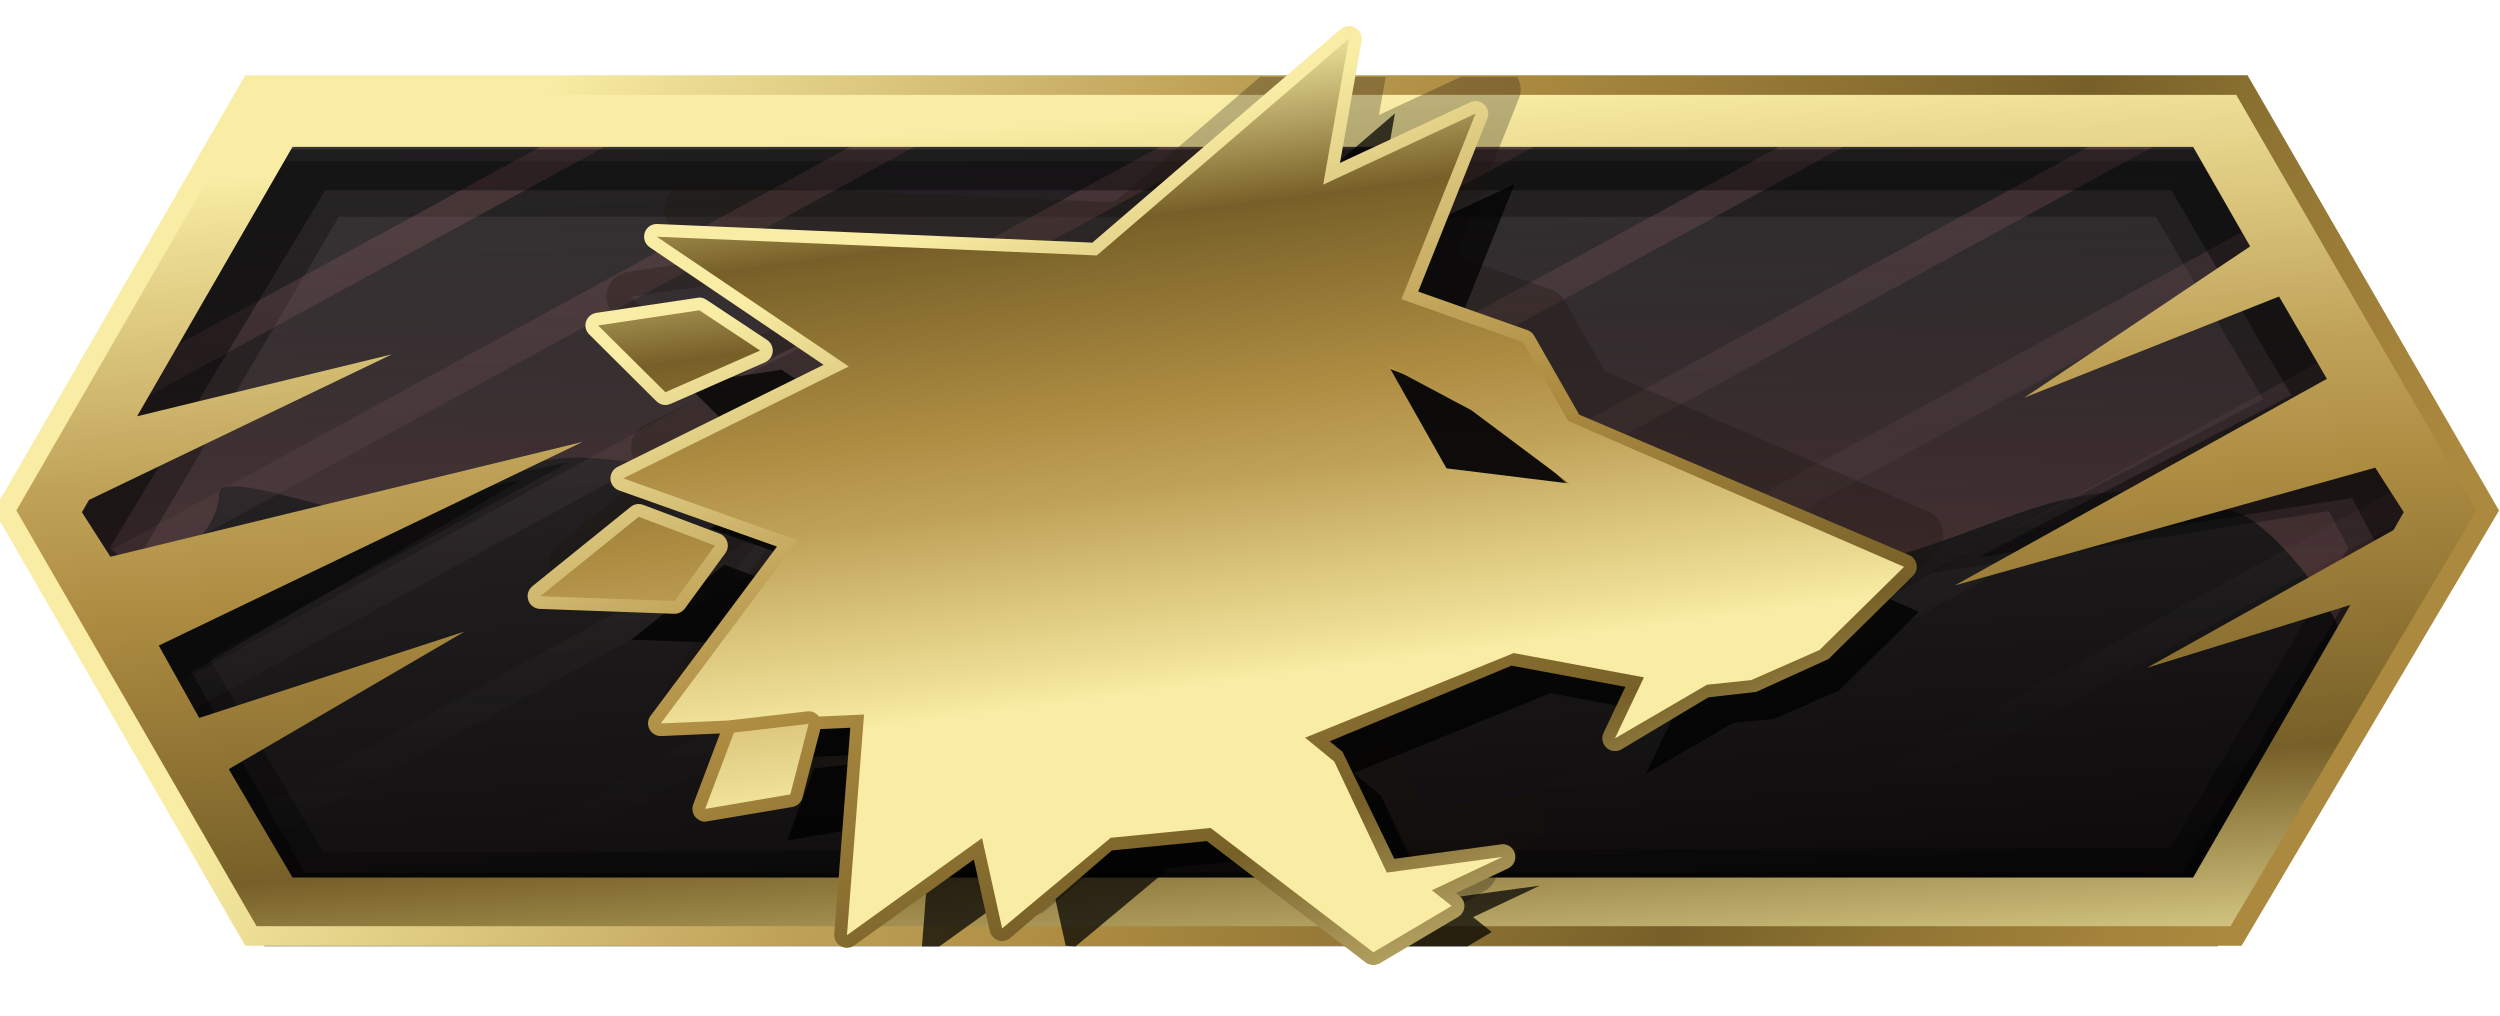 <?xml version="1.0" encoding="UTF-8"?>
<svg xmlns="http://www.w3.org/2000/svg" xmlns:xlink="http://www.w3.org/1999/xlink" width="246pt" height="100pt" viewBox="0 0 246 100" version="1.1">
<defs>
<linearGradient id="linear0" gradientUnits="userSpaceOnUse" x1="15.375" y1="-2.966" x2="16.598" y2="15.091" gradientTransform="matrix(7.688,0,0,7.692,0,0)">
<stop offset="0" style="stop-color:rgb(25.49%,25.098%,25.882%);stop-opacity:1;"/>
<stop offset="0.316" style="stop-color:rgb(17.255%,16.471%,16.863%);stop-opacity:1;"/>
<stop offset="0.453" style="stop-color:rgb(13.725%,12.941%,13.333%);stop-opacity:1;"/>
<stop offset="0.826" style="stop-color:rgb(4.706%,3.922%,3.922%);stop-opacity:1;"/>
<stop offset="1" style="stop-color:rgb(0%,0%,0%);stop-opacity:1;"/>
</linearGradient>
<filter id="alpha" filterUnits="objectBoundingBox" x="0%" y="0%" width="100%" height="100%">
  <feColorMatrix type="matrix" in="SourceGraphic" values="0 0 0 0 1 0 0 0 0 1 0 0 0 0 1 0 0 0 1 0"/>
</filter>
<mask id="mask0">
  <g filter="url(#alpha)">
<rect x="0" y="0" width="246" height="100" style="fill:rgb(0%,0%,0%);fill-opacity:0.349;stroke:none;"/>
  </g>
</mask>
<linearGradient id="linear1" gradientUnits="userSpaceOnUse" x1="16.025" y1="8.466" x2="16.025" y2="0.395" gradientTransform="matrix(7.688,0,0,7.692,0,0)">
<stop offset="0" style="stop-color:rgb(75.294%,43.529%,43.922%);stop-opacity:1;"/>
<stop offset="1" style="stop-color:rgb(23.922%,27.451%,30.98%);stop-opacity:0;"/>
</linearGradient>
<clipPath id="clip1">
  <rect width="246" height="100"/>
</clipPath>
<g id="surface6" clip-path="url(#clip1)">
<path style=" stroke:none;fill-rule:nonzero;fill:url(#linear1);" d="M 39.145 50.754 C 53.266 48.848 46.941 41.215 71.203 47.422 C 95.473 53.625 102.844 50.645 135.094 51.586 C 167.348 52.531 164.859 59.547 182.801 55.629 C 198.023 52.309 204.473 44.684 220.355 50.516 C 223.992 51.848 232.848 62.816 229.902 65.039 L 243.047 48.898 L 223.121 11.27 L 26.777 11.27 L 3.328 48.898 L 10.109 61.586 C 14.707 56.977 21.102 53.555 21.555 48.898 C 21.094 45.516 34.047 51.445 39.145 50.754 Z M 39.145 50.754 "/>
</g>
<mask id="mask1">
  <g filter="url(#alpha)">
<rect x="0" y="0" width="246" height="100" style="fill:rgb(0%,0%,0%);fill-opacity:0.29;stroke:none;"/>
  </g>
</mask>
<clipPath id="clip2">
  <rect width="246" height="100"/>
</clipPath>
<g id="surface9" clip-path="url(#clip2)">
<path style=" stroke:none;fill-rule:nonzero;fill:rgb(0%,0%,0%);fill-opacity:1;" d="M 219.172 15.863 L 26.113 15.863 L 6.367 53.914 L 29.43 91.969 L 218.594 91.969 L 238.918 53.914 Z M 213.551 83.43 L 31.812 83.875 L 20.57 64.73 L 56.012 45.461 L 14.215 53.922 L 33.348 21.324 L 212.129 21.324 L 222.707 39.301 L 189.844 56.438 L 229.172 50.285 L 231.062 53.93 Z M 213.551 83.43 "/>
</g>
<mask id="mask2">
  <g filter="url(#alpha)">
<rect x="0" y="0" width="246" height="100" style="fill:rgb(0%,0%,0%);fill-opacity:0.349;stroke:none;"/>
  </g>
</mask>
<linearGradient id="linear2" gradientUnits="userSpaceOnUse" x1="13.777" y1="0.039" x2="14.178" y2="10.509" gradientTransform="matrix(7.688,0,0,7.692,0,0)">
<stop offset="0" style="stop-color:rgb(75.294%,43.529%,43.922%);stop-opacity:1;"/>
<stop offset="1" style="stop-color:rgb(23.922%,27.451%,30.98%);stop-opacity:0;"/>
</linearGradient>
<linearGradient id="linear3" gradientUnits="userSpaceOnUse" x1="8.556" y1="0.239" x2="8.957" y2="10.709" gradientTransform="matrix(7.688,0,0,7.692,0,0)">
<stop offset="0" style="stop-color:rgb(75.294%,43.529%,43.922%);stop-opacity:1;"/>
<stop offset="1" style="stop-color:rgb(23.922%,27.451%,30.98%);stop-opacity:0;"/>
</linearGradient>
<linearGradient id="linear4" gradientUnits="userSpaceOnUse" x1="10.943" y1="0.147" x2="11.344" y2="10.618" gradientTransform="matrix(7.688,0,0,7.692,0,0)">
<stop offset="0" style="stop-color:rgb(75.294%,43.529%,43.922%);stop-opacity:1;"/>
<stop offset="1" style="stop-color:rgb(23.922%,27.451%,30.98%);stop-opacity:0;"/>
</linearGradient>
<linearGradient id="linear5" gradientUnits="userSpaceOnUse" x1="4.525" y1="0.393" x2="4.926" y2="10.864" gradientTransform="matrix(7.688,0,0,7.692,0,0)">
<stop offset="0" style="stop-color:rgb(75.294%,43.529%,43.922%);stop-opacity:1;"/>
<stop offset="1" style="stop-color:rgb(23.922%,27.451%,30.98%);stop-opacity:0;"/>
</linearGradient>
<linearGradient id="linear6" gradientUnits="userSpaceOnUse" x1="6.168" y1="0.33" x2="6.569" y2="10.801" gradientTransform="matrix(7.688,0,0,7.692,0,0)">
<stop offset="0" style="stop-color:rgb(75.294%,43.529%,43.922%);stop-opacity:1;"/>
<stop offset="1" style="stop-color:rgb(23.922%,27.451%,30.98%);stop-opacity:0;"/>
</linearGradient>
<linearGradient id="linear7" gradientUnits="userSpaceOnUse" x1="3.339" y1="0.439" x2="3.74" y2="10.909" gradientTransform="matrix(7.688,0,0,7.692,0,0)">
<stop offset="0" style="stop-color:rgb(75.294%,43.529%,43.922%);stop-opacity:1;"/>
<stop offset="1" style="stop-color:rgb(23.922%,27.451%,30.98%);stop-opacity:0;"/>
</linearGradient>
<linearGradient id="linear8" gradientUnits="userSpaceOnUse" x1="17.756" y1="-0.114" x2="18.157" y2="10.357" gradientTransform="matrix(7.688,0,0,7.692,0,0)">
<stop offset="0" style="stop-color:rgb(75.294%,43.529%,43.922%);stop-opacity:1;"/>
<stop offset="1" style="stop-color:rgb(23.922%,27.451%,30.98%);stop-opacity:0;"/>
</linearGradient>
<linearGradient id="linear9" gradientUnits="userSpaceOnUse" x1="28.249" y1="-0.515" x2="28.65" y2="9.955" gradientTransform="matrix(7.688,0,0,7.692,0,0)">
<stop offset="0" style="stop-color:rgb(75.294%,43.529%,43.922%);stop-opacity:1;"/>
<stop offset="1" style="stop-color:rgb(23.922%,27.451%,30.98%);stop-opacity:0;"/>
</linearGradient>
<linearGradient id="linear10" gradientUnits="userSpaceOnUse" x1="27.043" y1="-0.469" x2="27.444" y2="10.001" gradientTransform="matrix(7.688,0,0,7.692,0,0)">
<stop offset="0" style="stop-color:rgb(75.294%,43.529%,43.922%);stop-opacity:1;"/>
<stop offset="1" style="stop-color:rgb(23.922%,27.451%,30.98%);stop-opacity:0;"/>
</linearGradient>
<linearGradient id="linear11" gradientUnits="userSpaceOnUse" x1="25.413" y1="-0.407" x2="25.814" y2="10.063" gradientTransform="matrix(7.688,0,0,7.692,0,0)">
<stop offset="0" style="stop-color:rgb(75.294%,43.529%,43.922%);stop-opacity:1;"/>
<stop offset="1" style="stop-color:rgb(23.922%,27.451%,30.98%);stop-opacity:0;"/>
</linearGradient>
<linearGradient id="linear12" gradientUnits="userSpaceOnUse" x1="23.036" y1="-0.316" x2="23.437" y2="10.155" gradientTransform="matrix(7.688,0,0,7.692,0,0)">
<stop offset="0" style="stop-color:rgb(75.294%,43.529%,43.922%);stop-opacity:1;"/>
<stop offset="1" style="stop-color:rgb(23.922%,27.451%,30.98%);stop-opacity:0;"/>
</linearGradient>
<linearGradient id="linear13" gradientUnits="userSpaceOnUse" x1="20.622" y1="-0.223" x2="21.023" y2="10.247" gradientTransform="matrix(7.688,0,0,7.692,0,0)">
<stop offset="0" style="stop-color:rgb(75.294%,43.529%,43.922%);stop-opacity:1;"/>
<stop offset="1" style="stop-color:rgb(23.922%,27.451%,30.98%);stop-opacity:0;"/>
</linearGradient>
<clipPath id="clip3">
  <rect width="246" height="100"/>
</clipPath>
<g id="surface12" clip-path="url(#clip3)">
<path style=" stroke:none;fill-rule:nonzero;fill:url(#linear2);" d="M 175.812 14.031 L 182.188 14.008 L 40.027 91.602 L 33.664 91.617 Z M 175.812 14.031 "/>
<path style=" stroke:none;fill-rule:nonzero;fill:url(#linear3);" d="M 13.676 69.262 L 114.551 14.207 L 120.918 14.184 L 15.051 71.969 Z M 13.676 69.262 "/>
<path style=" stroke:none;fill-rule:nonzero;fill:url(#linear4);" d="M 20.301 82.277 L 145.188 14.117 L 151.551 14.102 L 21.68 84.984 Z M 20.301 82.277 "/>
<path style=" stroke:none;fill-rule:nonzero;fill:url(#linear5);" d="M 14.176 35.73 L 53.289 14.383 L 59.656 14.363 L 11.785 40.492 Z M 14.176 35.73 "/>
<path style=" stroke:none;fill-rule:nonzero;fill:url(#linear6);" d="M 7.051 56.246 L 83.926 14.293 L 90.289 14.277 L 8.434 58.953 Z M 7.051 56.246 "/>
<path style=" stroke:none;fill-rule:nonzero;fill:url(#linear7);" d="M 24.848 14.469 L 29.02 14.453 L 23.277 17.586 Z M 24.848 14.469 "/>
<path style=" stroke:none;fill-rule:nonzero;fill:url(#linear8);" d="M 206.449 13.938 L 212.812 13.922 L 70.656 91.508 L 64.289 91.523 Z M 206.449 13.938 "/>
<path style=" stroke:none;fill-rule:nonzero;fill:url(#linear9);" d="M 223.461 88.117 L 222.008 91.07 L 218.031 91.086 Z M 223.461 88.117 "/>
<path style=" stroke:none;fill-rule:nonzero;fill:url(#linear10);" d="M 234.66 65.375 L 232.332 70.102 L 193.762 91.152 L 187.398 91.168 Z M 234.66 65.375 "/>
<path style=" stroke:none;fill-rule:nonzero;fill:url(#linear11);" d="M 238.242 46.793 L 239.59 49.508 L 163.137 91.238 L 156.762 91.262 Z M 238.242 46.793 "/>
<path style=" stroke:none;fill-rule:nonzero;fill:url(#linear12);" d="M 231.777 33.691 L 233.125 36.414 L 132.5 91.332 L 126.129 91.348 Z M 231.777 33.691 "/>
<path style=" stroke:none;fill-rule:nonzero;fill:url(#linear13);" d="M 225.191 20.34 L 226.66 23.309 L 101.867 91.414 L 94.926 91.438 Z M 225.191 20.34 "/>
</g>
<mask id="mask3">
  <g filter="url(#alpha)">
<rect x="0" y="0" width="246" height="100" style="fill:rgb(0%,0%,0%);fill-opacity:0.412;stroke:none;"/>
  </g>
</mask>
<clipPath id="clip4">
  <rect width="246" height="100"/>
</clipPath>
<g id="surface15" clip-path="url(#clip4)">
<path style=" stroke:none;fill-rule:nonzero;fill:rgb(0%,0%,0%);fill-opacity:1;" d="M 218.633 14.699 L 26.031 14.699 L 3.199 53.914 L 26.031 93.129 L 218.211 93.129 L 242.094 53.914 Z M 214.68 85.816 L 29.98 85.898 L 18.844 66.129 L 51.223 47.262 L 11.832 54.801 L 10.809 53.914 L 32.004 18.723 L 213.66 18.723 L 225.465 38.898 L 194.562 54.875 L 231.449 48.984 L 234.008 53.914 Z M 214.68 85.816 "/>
</g>
<linearGradient id="linear14" gradientUnits="userSpaceOnUse" x1="16.387" y1="13.669" x2="15.564" y2="1.439" gradientTransform="matrix(7.688,0,0,7.692,0,0)">
<stop offset="0" style="stop-color:rgb(96.471%,92.941%,63.922%);stop-opacity:1;"/>
<stop offset="0.045" style="stop-color:rgb(88.627%,84.314%,56.471%);stop-opacity:1;"/>
<stop offset="0.126" style="stop-color:rgb(73.333%,67.059%,41.569%);stop-opacity:1;"/>
<stop offset="0.234" style="stop-color:rgb(52.549%,43.922%,20.784%);stop-opacity:1;"/>
<stop offset="0.265" style="stop-color:rgb(46.667%,37.647%,15.686%);stop-opacity:1;"/>
<stop offset="0.55" style="stop-color:rgb(67.843%,54.902%,25.49%);stop-opacity:1;"/>
<stop offset="0.686" style="stop-color:rgb(74.902%,63.529%,34.51%);stop-opacity:1;"/>
<stop offset="0.982" style="stop-color:rgb(95.686%,90.588%,61.961%);stop-opacity:1;"/>
<stop offset="1" style="stop-color:rgb(97.647%,92.549%,64.314%);stop-opacity:1;"/>
</linearGradient>
<linearGradient id="linear15" gradientUnits="userSpaceOnUse" x1="28.195" y1="12.566" x2="6.601" y2="1.918" gradientTransform="matrix(7.688,0,0,7.692,0,0)">
<stop offset="0" style="stop-color:rgb(67.059%,53.725%,24.314%);stop-opacity:1;"/>
<stop offset="0.056" style="stop-color:rgb(64.314%,51.373%,23.137%);stop-opacity:1;"/>
<stop offset="0.157" style="stop-color:rgb(56.471%,45.882%,20%);stop-opacity:1;"/>
<stop offset="0.265" style="stop-color:rgb(46.667%,37.647%,15.686%);stop-opacity:1;"/>
<stop offset="0.55" style="stop-color:rgb(67.843%,54.902%,25.49%);stop-opacity:1;"/>
<stop offset="0.686" style="stop-color:rgb(74.902%,63.529%,34.51%);stop-opacity:1;"/>
<stop offset="0.982" style="stop-color:rgb(95.686%,90.588%,61.961%);stop-opacity:1;"/>
<stop offset="1" style="stop-color:rgb(97.647%,92.549%,64.314%);stop-opacity:1;"/>
</linearGradient>
<mask id="mask4">
  <g filter="url(#alpha)">
<rect x="0" y="0" width="246" height="100" style="fill:rgb(0%,0%,0%);fill-opacity:0.278;stroke:none;"/>
  </g>
</mask>
<clipPath id="clip5">
  <rect width="246" height="100"/>
</clipPath>
<g id="surface18" clip-path="url(#clip5)">
<path style=" stroke:none;fill-rule:nonzero;fill:rgb(9.412%,6.667%,4.314%);fill-opacity:1;" d="M 189.742 50.348 L 157.926 36.539 L 153.965 29.609 C 153.672 29.094 153.203 28.699 152.645 28.5 L 143.266 25.199 L 149.5 9.586 C 149.777 8.898 149.621 8.184 149.293 7.555 L 143.758 7.555 L 135.691 11.316 L 136.352 7.555 L 124 7.555 L 109.625 19.914 C 109.625 19.914 67.867 18.129 67.828 18.129 C 66.766 18.129 65.82 18.809 65.48 19.824 C 65.137 20.871 65.527 22.031 66.441 22.645 L 70.578 25.438 L 61.77 26.762 C 60.848 26.898 60.078 27.547 59.785 28.43 C 59.5 29.332 59.738 30.301 60.402 30.961 L 66.918 37.438 C 67.395 37.898 68.02 38.152 68.656 38.152 C 68.996 38.152 69.332 38.094 69.656 37.945 L 78.836 33.891 C 79.621 33.555 80.125 32.816 80.25 31.977 L 81.551 32.855 L 63.469 41.816 C 62.578 42.246 62.039 43.184 62.102 44.168 C 62.152 45.16 62.801 46.016 63.738 46.348 L 63.836 46.383 L 54.98 53.539 C 54.18 54.191 53.867 55.27 54.188 56.238 C 54.512 57.215 55.41 57.883 56.441 57.922 C 56.441 57.922 69.52 58.391 69.547 58.391 C 70.332 58.391 71.078 58.023 71.539 57.375 L 75.461 52 C 75.746 51.617 75.859 51.152 75.883 50.684 L 77.477 51.254 L 66.227 66.309 C 65.66 67.078 65.582 68.102 66.027 68.945 C 66.457 69.762 67.297 70.254 68.211 70.254 C 68.219 70.254 69.91 70.184 72.141 70.086 L 70.203 75.215 C 69.887 76.047 70.047 76.969 70.609 77.652 C 71.086 78.23 71.785 78.555 72.516 78.555 C 72.656 78.555 72.793 78.547 72.93 78.523 L 81.188 77.117 C 82.141 76.953 82.918 76.238 83.164 75.301 L 84.664 69.547 C 84.977 69.531 85.254 69.523 85.254 69.523 L 83.801 88.137 C 83.73 89.094 84.215 90.008 85.055 90.484 C 85.43 90.691 85.848 90.801 86.262 90.801 C 86.77 90.801 87.277 90.645 87.699 90.34 L 97.77 83.102 L 98.898 88.207 C 99.094 89.047 99.699 89.723 100.516 90.008 C 100.77 90.094 101.035 90.137 101.305 90.137 C 101.875 90.137 102.438 89.945 102.883 89.57 L 112.828 81.27 L 120.785 80.492 L 135.793 91.953 C 136.23 92.293 136.762 92.461 137.293 92.461 C 137.723 92.461 138.16 92.348 138.543 92.125 L 146.148 87.629 C 146.848 87.215 147.301 86.484 147.355 85.668 C 147.379 85.34 147.332 85.008 147.223 84.699 L 150.883 82.977 C 151.98 82.453 152.543 81.207 152.195 80.047 C 151.883 78.984 150.914 78.277 149.828 78.277 C 149.723 78.277 140.066 79.578 140.066 79.578 L 135.746 70.453 C 135.66 70.262 135.547 70.094 135.414 69.93 L 151.168 63.539 L 159.922 65.168 L 158.492 68.191 C 158.023 69.168 158.254 70.34 159.055 71.07 C 159.523 71.5 160.121 71.723 160.723 71.723 C 161.145 71.723 161.574 71.609 161.961 71.383 L 170.461 66.43 L 174.922 65.863 L 181.547 62.945 C 181.824 62.824 182.07 62.652 182.285 62.445 L 190.48 54.375 C 191.066 53.801 191.328 52.969 191.172 52.168 C 191.035 51.348 190.496 50.668 189.742 50.348 Z M 68.656 35.684 L 62.137 29.207 L 71.949 27.738 L 77.836 31.637 Z M 69.547 55.922 L 56.535 55.461 L 66.074 47.762 L 73.477 50.555 Z M 69.547 55.922 "/>
</g>
<mask id="mask5">
  <g filter="url(#alpha)">
<rect x="0" y="0" width="246" height="100" style="fill:rgb(0%,0%,0%);fill-opacity:0.722;stroke:none;"/>
  </g>
</mask>
<clipPath id="clip6">
  <rect width="246" height="100"/>
</clipPath>
<g id="surface21" clip-path="url(#clip6)">
<path style=" stroke:none;fill-rule:evenodd;fill:rgb(0%,0%,0%);fill-opacity:1;" d="M 157.625 46.668 L 153.441 39.355 L 142.133 35.371 L 149.023 18.125 L 134.871 24.723 L 137.262 11.16 L 113.828 31.301 L 72.953 29.555 L 90.789 41.609 L 69.832 52 L 86.023 57.77 L 73.324 74.77 L 92.211 73.938 L 90.719 93.129 L 92.434 93.129 L 103.168 85.414 L 104.863 93.062 L 105.832 93.129 L 115.113 85.383 L 124.383 84.469 L 135.715 93.125 L 144.402 93.125 L 146.785 91.707 L 144.949 90.246 L 151.52 87.145 L 140.766 88.609 L 135.891 78.293 L 133.188 76.07 L 152.566 68.207 L 164.66 70.461 L 161.969 76.129 L 170.523 71.137 L 174.621 70.723 L 180.973 67.93 L 188.82 60.199 Z M 157.625 46.668 "/>
<path style=" stroke:none;fill-rule:evenodd;fill:rgb(0%,0%,0%);fill-opacity:1;" d="M 80.125 75.617 L 77.445 82.707 L 85.355 81.363 L 87.062 74.809 Z M 80.125 75.617 "/>
<path style=" stroke:none;fill-rule:evenodd;fill:rgb(0%,0%,0%);fill-opacity:1;" d="M 78.367 58.246 L 71.277 55.57 L 62.137 62.945 L 74.605 63.398 Z M 78.367 58.246 "/>
<path style=" stroke:none;fill-rule:evenodd;fill:rgb(0%,0%,0%);fill-opacity:1;" d="M 76.906 36.383 L 67.504 37.793 L 73.754 44 L 82.547 40.125 Z M 76.906 36.383 "/>
</g>
<linearGradient id="linear16" gradientUnits="userSpaceOnUse" x1="18.123" y1="12.436" x2="13.915" y2="2.132" gradientTransform="matrix(7.688,0,0,7.692,0,0)">
<stop offset="0" style="stop-color:rgb(71.765%,65.098%,39.608%);stop-opacity:1;"/>
<stop offset="0.063" style="stop-color:rgb(65.098%,57.647%,33.333%);stop-opacity:1;"/>
<stop offset="0.185" style="stop-color:rgb(49.02%,40.392%,17.647%);stop-opacity:1;"/>
<stop offset="0.204" style="stop-color:rgb(46.667%,37.647%,15.686%);stop-opacity:1;"/>
<stop offset="0.556" style="stop-color:rgb(67.843%,54.902%,25.49%);stop-opacity:1;"/>
<stop offset="0.69" style="stop-color:rgb(74.902%,63.529%,34.51%);stop-opacity:1;"/>
<stop offset="0.982" style="stop-color:rgb(95.686%,90.588%,61.961%);stop-opacity:1;"/>
<stop offset="1" style="stop-color:rgb(97.647%,92.549%,64.314%);stop-opacity:1;"/>
</linearGradient>
<linearGradient id="linear17" gradientUnits="userSpaceOnUse" x1="15.364" y1="0.498" x2="16.428" y2="8.624" gradientTransform="matrix(7.688,0,0,7.692,0,0)">
<stop offset="0" style="stop-color:rgb(96.471%,92.941%,63.922%);stop-opacity:1;"/>
<stop offset="0.045" style="stop-color:rgb(88.627%,84.314%,56.471%);stop-opacity:1;"/>
<stop offset="0.126" style="stop-color:rgb(73.333%,67.059%,41.569%);stop-opacity:1;"/>
<stop offset="0.234" style="stop-color:rgb(52.549%,43.922%,20.784%);stop-opacity:1;"/>
<stop offset="0.265" style="stop-color:rgb(46.667%,37.647%,15.686%);stop-opacity:1;"/>
<stop offset="0.55" style="stop-color:rgb(67.843%,54.902%,25.49%);stop-opacity:1;"/>
<stop offset="0.686" style="stop-color:rgb(74.902%,63.529%,34.51%);stop-opacity:1;"/>
<stop offset="0.982" style="stop-color:rgb(95.686%,90.588%,61.961%);stop-opacity:1;"/>
<stop offset="1" style="stop-color:rgb(97.647%,92.549%,64.314%);stop-opacity:1;"/>
</linearGradient>
<linearGradient id="linear18" gradientUnits="userSpaceOnUse" x1="11.816" y1="15.012" x2="7.607" y2="4.709" gradientTransform="matrix(7.688,0,0,7.692,0,0)">
<stop offset="0" style="stop-color:rgb(96.471%,92.941%,63.922%);stop-opacity:1;"/>
<stop offset="0.045" style="stop-color:rgb(88.627%,84.314%,56.471%);stop-opacity:1;"/>
<stop offset="0.126" style="stop-color:rgb(73.333%,67.059%,41.569%);stop-opacity:1;"/>
<stop offset="0.234" style="stop-color:rgb(52.549%,43.922%,20.784%);stop-opacity:1;"/>
<stop offset="0.265" style="stop-color:rgb(46.667%,37.647%,15.686%);stop-opacity:1;"/>
<stop offset="0.55" style="stop-color:rgb(67.843%,54.902%,25.49%);stop-opacity:1;"/>
<stop offset="0.686" style="stop-color:rgb(74.902%,63.529%,34.51%);stop-opacity:1;"/>
<stop offset="0.982" style="stop-color:rgb(95.686%,90.588%,61.961%);stop-opacity:1;"/>
<stop offset="1" style="stop-color:rgb(97.647%,92.549%,64.314%);stop-opacity:1;"/>
</linearGradient>
<linearGradient id="linear19" gradientUnits="userSpaceOnUse" x1="8.723" y1="2.43" x2="9.787" y2="10.556" gradientTransform="matrix(7.688,0,0,7.692,0,0)">
<stop offset="0" style="stop-color:rgb(96.471%,92.941%,63.922%);stop-opacity:1;"/>
<stop offset="0.045" style="stop-color:rgb(88.627%,84.314%,56.471%);stop-opacity:1;"/>
<stop offset="0.126" style="stop-color:rgb(73.333%,67.059%,41.569%);stop-opacity:1;"/>
<stop offset="0.234" style="stop-color:rgb(52.549%,43.922%,20.784%);stop-opacity:1;"/>
<stop offset="0.265" style="stop-color:rgb(46.667%,37.647%,15.686%);stop-opacity:1;"/>
<stop offset="0.55" style="stop-color:rgb(67.843%,54.902%,25.49%);stop-opacity:1;"/>
<stop offset="0.686" style="stop-color:rgb(74.902%,63.529%,34.51%);stop-opacity:1;"/>
<stop offset="0.982" style="stop-color:rgb(95.686%,90.588%,61.961%);stop-opacity:1;"/>
<stop offset="1" style="stop-color:rgb(97.647%,92.549%,64.314%);stop-opacity:1;"/>
</linearGradient>
<linearGradient id="linear20" gradientUnits="userSpaceOnUse" x1="11.274" y1="15.233" x2="7.065" y2="4.93" gradientTransform="matrix(7.688,0,0,7.692,0,0)">
<stop offset="0" style="stop-color:rgb(96.471%,92.941%,63.922%);stop-opacity:1;"/>
<stop offset="0.045" style="stop-color:rgb(88.627%,84.314%,56.471%);stop-opacity:1;"/>
<stop offset="0.126" style="stop-color:rgb(73.333%,67.059%,41.569%);stop-opacity:1;"/>
<stop offset="0.234" style="stop-color:rgb(52.549%,43.922%,20.784%);stop-opacity:1;"/>
<stop offset="0.265" style="stop-color:rgb(46.667%,37.647%,15.686%);stop-opacity:1;"/>
<stop offset="0.55" style="stop-color:rgb(67.843%,54.902%,25.49%);stop-opacity:1;"/>
<stop offset="0.686" style="stop-color:rgb(74.902%,63.529%,34.51%);stop-opacity:1;"/>
<stop offset="0.982" style="stop-color:rgb(95.686%,90.588%,61.961%);stop-opacity:1;"/>
<stop offset="1" style="stop-color:rgb(97.647%,92.549%,64.314%);stop-opacity:1;"/>
</linearGradient>
<linearGradient id="linear21" gradientUnits="userSpaceOnUse" x1="7.419" y1="2.601" x2="8.483" y2="10.727" gradientTransform="matrix(7.688,0,0,7.692,0,0)">
<stop offset="0" style="stop-color:rgb(96.471%,92.941%,63.922%);stop-opacity:1;"/>
<stop offset="0.045" style="stop-color:rgb(88.627%,84.314%,56.471%);stop-opacity:1;"/>
<stop offset="0.126" style="stop-color:rgb(73.333%,67.059%,41.569%);stop-opacity:1;"/>
<stop offset="0.234" style="stop-color:rgb(52.549%,43.922%,20.784%);stop-opacity:1;"/>
<stop offset="0.265" style="stop-color:rgb(46.667%,37.647%,15.686%);stop-opacity:1;"/>
<stop offset="0.55" style="stop-color:rgb(67.843%,54.902%,25.49%);stop-opacity:1;"/>
<stop offset="0.686" style="stop-color:rgb(74.902%,63.529%,34.51%);stop-opacity:1;"/>
<stop offset="0.982" style="stop-color:rgb(95.686%,90.588%,61.961%);stop-opacity:1;"/>
<stop offset="1" style="stop-color:rgb(97.647%,92.549%,64.314%);stop-opacity:1;"/>
</linearGradient>
<linearGradient id="linear22" gradientUnits="userSpaceOnUse" x1="12.881" y1="14.577" x2="8.672" y2="4.274" gradientTransform="matrix(7.688,0,0,7.692,0,0)">
<stop offset="0" style="stop-color:rgb(96.471%,92.941%,63.922%);stop-opacity:1;"/>
<stop offset="0.045" style="stop-color:rgb(88.627%,84.314%,56.471%);stop-opacity:1;"/>
<stop offset="0.126" style="stop-color:rgb(73.333%,67.059%,41.569%);stop-opacity:1;"/>
<stop offset="0.234" style="stop-color:rgb(52.549%,43.922%,20.784%);stop-opacity:1;"/>
<stop offset="0.265" style="stop-color:rgb(46.667%,37.647%,15.686%);stop-opacity:1;"/>
<stop offset="0.55" style="stop-color:rgb(67.843%,54.902%,25.49%);stop-opacity:1;"/>
<stop offset="0.686" style="stop-color:rgb(74.902%,63.529%,34.51%);stop-opacity:1;"/>
<stop offset="0.982" style="stop-color:rgb(95.686%,90.588%,61.961%);stop-opacity:1;"/>
<stop offset="1" style="stop-color:rgb(97.647%,92.549%,64.314%);stop-opacity:1;"/>
</linearGradient>
<linearGradient id="linear23" gradientUnits="userSpaceOnUse" x1="8.449" y1="2.466" x2="9.514" y2="10.592" gradientTransform="matrix(7.688,0,0,7.692,0,0)">
<stop offset="0" style="stop-color:rgb(96.471%,92.941%,63.922%);stop-opacity:1;"/>
<stop offset="0.045" style="stop-color:rgb(88.627%,84.314%,56.471%);stop-opacity:1;"/>
<stop offset="0.126" style="stop-color:rgb(73.333%,67.059%,41.569%);stop-opacity:1;"/>
<stop offset="0.234" style="stop-color:rgb(52.549%,43.922%,20.784%);stop-opacity:1;"/>
<stop offset="0.265" style="stop-color:rgb(46.667%,37.647%,15.686%);stop-opacity:1;"/>
<stop offset="0.55" style="stop-color:rgb(67.843%,54.902%,25.49%);stop-opacity:1;"/>
<stop offset="0.686" style="stop-color:rgb(74.902%,63.529%,34.51%);stop-opacity:1;"/>
<stop offset="0.982" style="stop-color:rgb(95.686%,90.588%,61.961%);stop-opacity:1;"/>
<stop offset="1" style="stop-color:rgb(97.647%,92.549%,64.314%);stop-opacity:1;"/>
</linearGradient>
</defs>
<g id="surface1">
<path style=" stroke:none;fill-rule:nonzero;fill:url(#linear0);" d="M 220.922 13.461 L 22.363 13.461 L 2.008 51.094 L 22.363 88.73 L 221.078 88.73 L 244.387 51.094 Z M 220.922 13.461 "/>
<use xlink:href="#surface6" mask="url(#mask0)"/>
<use xlink:href="#surface9" mask="url(#mask1)"/>
<use xlink:href="#surface12" mask="url(#mask2)"/>
<use xlink:href="#surface15" mask="url(#mask3)"/>
<path style=" stroke:none;fill-rule:nonzero;fill:url(#linear14);" d="M 220.469 8.438 L 24.117 8.438 L -0.129 50.398 L 24.117 92.363 L 220.461 92.363 L 244.707 50.398 Z M 215.805 86.348 L 28.781 86.348 L 22.508 75.684 L 45.727 62.137 L 19.602 70.645 L 15.621 63.523 L 57.34 43.477 L 10.863 54.785 L 8.055 50.398 L 8.758 49.191 L 38.574 34.863 L 13.492 40.961 L 28.781 14.453 L 215.805 14.453 L 221.414 24.246 L 199.191 39.129 L 224.258 29.176 L 228.965 37.277 L 192.355 57.602 L 233.723 46.016 L 236.527 50.398 L 235.516 52.16 L 211.254 65.715 L 231.277 59.523 Z M 215.805 86.348 "/>
<path style=" stroke:none;fill-rule:nonzero;fill:url(#linear15);" d="M 220.57 93.062 L 24.133 93.062 L -0.605 50.23 L 24.141 7.406 L 221.16 7.406 L 245.906 50.238 Z M 25.246 91.137 L 219.477 91.137 L 243.68 50.223 L 220.047 9.332 L 25.246 9.332 L 1.613 50.23 Z M 25.246 91.137 "/>
<use xlink:href="#surface18" mask="url(#mask4)"/>
<use xlink:href="#surface21" mask="url(#mask5)"/>
<path style=" stroke:none;fill-rule:evenodd;fill:url(#linear16);" d="M 135.133 94.961 C 134.863 94.961 134.594 94.871 134.371 94.699 L 118.75 82.762 L 109.41 83.684 L 99.406 92.309 C 99.176 92.492 98.891 92.602 98.609 92.602 C 98.477 92.602 98.332 92.578 98.207 92.523 C 97.793 92.383 97.484 92.039 97.387 91.609 L 95.824 84.578 L 84.07 93.023 C 83.855 93.176 83.602 93.262 83.34 93.262 C 83.125 93.262 82.918 93.207 82.727 93.102 C 82.301 92.863 82.055 92.398 82.094 91.906 L 83.672 71.609 C 83.672 71.609 65.035 72.43 65.02 72.43 C 64.559 72.43 64.129 72.168 63.914 71.762 C 63.684 71.34 63.723 70.824 64.016 70.438 L 76.453 53.785 L 60.898 48.254 C 60.422 48.078 60.102 47.645 60.07 47.145 C 60.039 46.645 60.316 46.168 60.762 45.945 L 81.035 35.898 L 63.93 24.332 C 63.469 24.023 63.27 23.43 63.438 22.898 C 63.605 22.383 64.09 22.039 64.629 22.039 C 64.645 22.039 107.488 23.875 107.488 23.875 L 131.926 2.863 C 132.156 2.668 132.449 2.562 132.738 2.562 C 132.957 2.562 133.172 2.617 133.363 2.73 C 133.824 2.992 134.07 3.516 133.977 4.039 L 131.855 16.031 L 144.664 10.062 C 144.832 9.977 145.016 9.938 145.195 9.938 C 145.508 9.938 145.816 10.062 146.055 10.285 C 146.43 10.645 146.547 11.191 146.355 11.66 L 139.551 28.691 L 150.297 32.484 C 150.582 32.586 150.82 32.785 150.969 33.047 L 155.395 40.801 L 187.859 54.625 C 188.242 54.785 188.512 55.137 188.59 55.547 C 188.668 55.953 188.535 56.375 188.234 56.66 L 179.926 64.848 L 172.824 68.078 L 168.102 68.617 L 159.547 73.738 C 159.355 73.855 159.133 73.906 158.914 73.906 C 158.609 73.906 158.301 73.793 158.07 73.578 C 157.672 73.199 157.555 72.617 157.785 72.117 L 159.938 67.586 L 148.73 65.5 L 130.84 72.945 L 132.102 73.977 L 137.199 84.508 C 137.199 84.508 147.801 83.062 147.863 83.062 C 148.406 83.062 148.898 83.422 149.062 83.961 C 149.238 84.555 148.953 85.191 148.391 85.453 L 143.266 87.875 L 143.625 88.168 C 143.949 88.422 144.125 88.824 144.094 89.23 C 144.062 89.645 143.84 90.016 143.48 90.223 L 135.77 94.793 C 135.57 94.898 135.355 94.961 135.133 94.961 Z M 155.289 48.629 L 145.848 39.816 L 134.301 35.332 L 139.105 45.824 Z M 155.289 48.629 "/>
<path style=" stroke:none;fill-rule:evenodd;fill:url(#linear17);" d="M 154.305 41.422 L 149.875 33.668 L 137.898 29.445 L 145.195 11.176 L 130.203 18.168 L 132.738 3.809 L 107.926 25.137 L 64.629 23.293 L 83.516 36.062 L 61.324 47.07 L 78.473 53.176 L 65.02 71.184 L 85.023 70.309 L 83.34 92.023 L 96.633 82.469 L 98.609 91.355 L 109.293 82.438 L 119.117 81.469 L 135.133 93.707 L 142.84 89.145 L 140.898 87.602 L 147.855 84.316 L 136.461 85.863 L 131.293 74.938 L 128.426 72.586 L 148.953 64.262 L 161.762 66.652 L 158.91 72.66 L 167.973 67.375 L 172.316 66.922 L 179.043 63.961 L 187.359 55.777 Z M 142.336 46.086 L 136.66 36.039 L 144.793 40.375 L 154.426 47.578 Z M 142.336 46.086 "/>
<path style=" stroke:none;fill-rule:evenodd;fill:url(#linear18);" d="M 69.387 80.855 C 69.02 80.855 68.664 80.684 68.418 80.398 C 68.133 80.047 68.059 79.578 68.211 79.16 L 71.047 71.652 C 71.211 71.215 71.609 70.898 72.07 70.848 C 72.07 70.848 79.52 69.984 79.566 69.984 C 79.926 69.984 80.273 70.137 80.512 70.414 C 80.781 70.723 80.879 71.152 80.773 71.555 L 78.965 78.492 C 78.844 78.961 78.449 79.324 77.965 79.406 C 77.973 79.398 69.457 80.855 69.387 80.855 Z M 69.387 80.855 "/>
<path style=" stroke:none;fill-rule:evenodd;fill:url(#linear19);" d="M 72.223 72.078 L 69.387 79.594 L 77.766 78.168 L 79.566 71.23 Z M 72.223 72.078 "/>
<path style=" stroke:none;fill-rule:evenodd;fill:url(#linear20);" d="M 53.121 59.914 C 52.598 59.898 52.145 59.555 51.984 59.07 C 51.812 58.57 51.977 58.023 52.383 57.684 L 62.062 49.871 C 62.293 49.691 62.57 49.594 62.844 49.594 C 62.992 49.594 63.145 49.625 63.285 49.676 L 70.801 52.508 C 71.172 52.645 71.449 52.945 71.562 53.324 C 71.68 53.699 71.609 54.109 71.379 54.422 L 67.387 59.883 C 67.148 60.199 66.773 60.398 66.383 60.398 C 66.359 60.391 53.121 59.914 53.121 59.914 Z M 53.121 59.914 "/>
<path style=" stroke:none;fill-rule:evenodd;fill:url(#linear21);" d="M 70.355 53.684 L 62.844 50.855 L 53.168 58.668 L 66.383 59.137 Z M 70.355 53.684 "/>
<path style=" stroke:none;fill-rule:evenodd;fill:url(#linear22);" d="M 65.473 39.855 C 65.152 39.855 64.828 39.723 64.59 39.484 L 57.98 32.906 C 57.641 32.578 57.52 32.078 57.672 31.629 C 57.824 31.184 58.211 30.855 58.672 30.785 C 58.672 30.785 68.758 29.277 68.812 29.277 C 69.059 29.277 69.297 29.355 69.504 29.492 L 75.484 33.453 C 75.859 33.707 76.074 34.145 76.035 34.602 C 76.008 35.055 75.715 35.453 75.301 35.645 L 65.98 39.746 C 65.82 39.809 65.652 39.855 65.473 39.855 Z M 65.473 39.855 "/>
<path style=" stroke:none;fill-rule:evenodd;fill:url(#linear23);" d="M 68.812 30.531 L 58.855 32.023 L 65.473 38.594 L 74.793 34.492 Z M 68.812 30.531 "/>
</g>
</svg>
